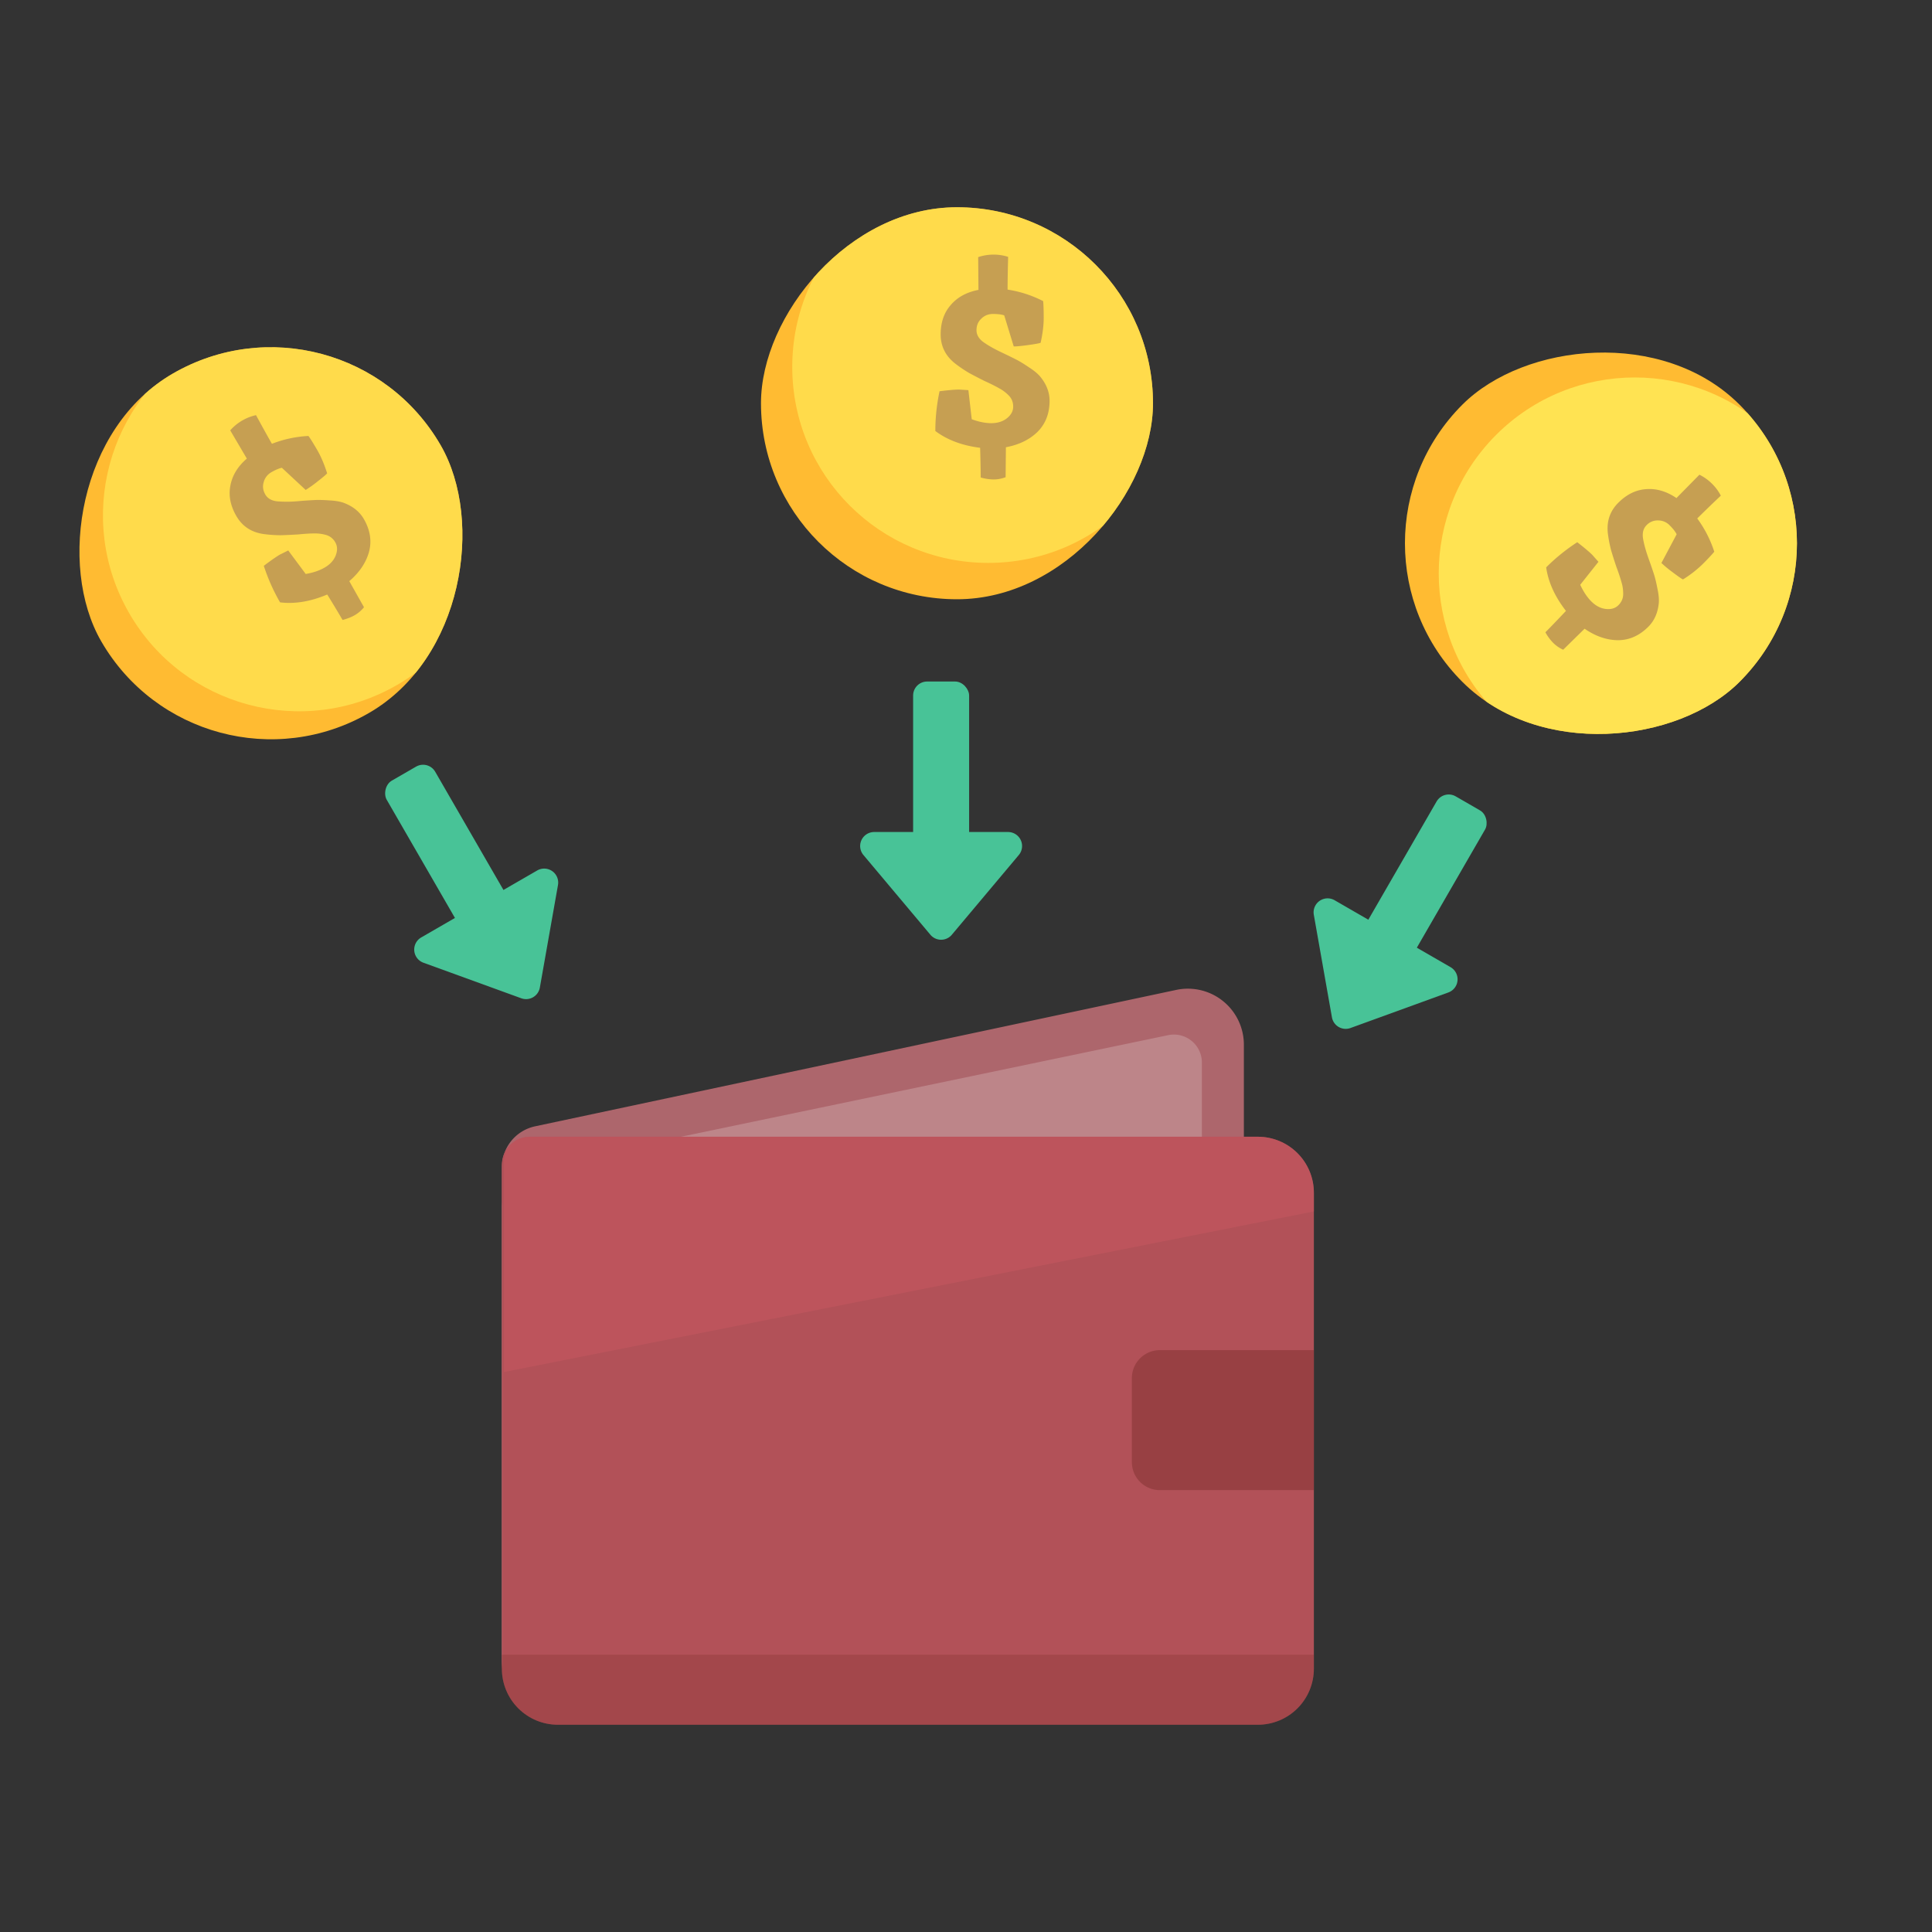 <svg xmlns="http://www.w3.org/2000/svg" width="138" height="138" fill="none"><rect width="100%" height="100%" fill="#333333" stroke="none"/><path fill="#AD666C" d="M35.848 83.386a3 3 0 0 1 2.375-2.935l45.792-9.743a4 4 0 0 1 4.833 3.913v44.059a4 4 0 0 1-4 4h-45a4 4 0 0 1-4-4V83.386z"/><path fill="#fff" d="M35.848 86.302a3 3 0 0 1 2.387-2.936L83.44 73.94a2 2 0 0 1 2.409 1.958v42.54a4 4 0 0 1-4 4h-42a4 4 0 0 1-4-4V86.302z" opacity=".2"/><g clip-path="url(#a)"><path fill="#B25158" d="M35.848 83.196a2 2 0 0 1 2-2h52a4 4 0 0 1 4 4v34a4 4 0 0 1-4 4h-50a4 4 0 0 1-4-4v-36z"/><path fill="#C45760" d="M94 86.5 36 98V83a2 2 0 0 1 2-2h52a4 4 0 0 1 4 4v1.5z" opacity=".6"/></g><path fill="#7F302E" d="M35.848 118.196h58v1a4 4 0 0 1-4 4h-50a4 4 0 0 1-4-4v-1z" opacity=".3"/><path fill="#7F302E" d="M80.848 98.438a2 2 0 0 1 2-2h11v10h-11a2 2 0 0 1-2-2v-6z" opacity=".5"/><g clip-path="url(#b)"><circle cx="14" cy="14" r="14" fill="#FFBB32" transform="matrix(-1 0 0 1 82.356 14.804)"/><circle cx="14" cy="14" r="14" fill="#FFE352" opacity=".8" transform="matrix(-1 0 0 1 84.59 12.207)"/><path fill="#C69F52" d="m68.51 27.826.66.04.24 2.08c.506.186.973.28 1.4.28.44 0 .806-.114 1.1-.34.306-.24.46-.52.46-.84 0-.32-.107-.587-.32-.8a2.786 2.786 0 0 0-.66-.5 12.321 12.321 0 0 0-1.04-.52 36.08 36.08 0 0 1-1.12-.58 9.74 9.74 0 0 1-.98-.66c-.707-.547-1.06-1.247-1.06-2.1 0-.854.24-1.554.72-2.1.48-.56 1.14-.92 1.98-1.08l-.02-2.34a3.457 3.457 0 0 1 2.14-.02c-.027 1.04-.04 1.82-.04 2.34.88.133 1.726.406 2.54.82.026.253.04.653.04 1.2 0 .533-.074 1.126-.22 1.78-.107.04-.4.093-.88.16-.48.066-.827.1-1.04.1l-.68-2.22c-.2-.067-.467-.1-.8-.1-.334 0-.614.113-.84.34-.227.213-.34.486-.34.82 0 .32.16.6.48.84.333.24.766.486 1.3.74.533.253.913.44 1.14.56.226.12.506.293.84.52.333.213.593.426.78.64.453.546.68 1.126.68 1.74 0 .906-.287 1.646-.86 2.22-.574.56-1.327.926-2.26 1.1l-.02 2.14c-.28.106-.567.16-.86.16a3.43 3.43 0 0 1-.92-.14c0-.48-.014-1.187-.04-2.12-1.28-.16-2.347-.56-3.2-1.2 0-.947.1-1.894.3-2.84.64-.08 1.106-.12 1.4-.12z"/></g><rect width="4" height="13" x="65.223" y="48.68" fill="#48C397" rx="1"/><path fill="#48C397" d="M67.988 66.768a1 1 0 0 1-1.531 0l-4.783-5.695a1 1 0 0 1 .766-1.643h9.565a1 1 0 0 1 .766 1.643l-4.783 5.695z"/><g clip-path="url(#c)"><circle cx="14" cy="14" r="14" fill="#FFBB32" transform="scale(-1 1) rotate(-45 -20.235 181.338)"/><circle cx="14" cy="14" r="14" fill="#FFE352" transform="scale(-1 1) rotate(-45 -18.838 185.33)"/><path fill="#C69F52" d="m113.736 39.634.439.495-1.301 1.64c.226.49.49.887.792 1.189.311.31.65.49 1.018.537.386.047.693-.042.919-.269.226-.226.339-.49.339-.792 0-.301-.037-.575-.113-.82a12.28 12.28 0 0 0-.367-1.103c-.161-.48-.288-.882-.382-1.202a9.703 9.703 0 0 1-.227-1.16c-.113-.886.132-1.63.736-2.234.603-.604 1.268-.929 1.994-.976.735-.057 1.457.155 2.164.636l1.64-1.668c.34.17.641.386.905.65s.472.547.623.849a94.749 94.749 0 0 0-1.683 1.626 8.332 8.332 0 0 1 1.216 2.376c-.16.198-.434.49-.82.877a8.22 8.22 0 0 1-1.415 1.103c-.103-.047-.348-.217-.735-.51a8.514 8.514 0 0 1-.806-.664l1.089-2.05c-.094-.19-.259-.401-.495-.637a1.142 1.142 0 0 0-.835-.354 1.076 1.076 0 0 0-.82.34c-.226.226-.311.537-.254.933.066.406.198.886.396 1.443.198.556.334.957.41 1.202.075.245.151.565.226.961.085.387.118.722.099 1.005-.066.707-.316 1.277-.75 1.71-.641.642-1.367.962-2.177.962-.802-.009-1.594-.282-2.376-.82l-1.528 1.5a2.41 2.41 0 0 1-.721-.496 3.408 3.408 0 0 1-.551-.75c.339-.339.829-.848 1.47-1.527-.792-1.018-1.263-2.055-1.414-3.11.67-.67 1.41-1.269 2.22-1.797.51.396.868.698 1.075.905z"/></g><rect width="4" height="13" x="103.113" y="56.383" fill="#48C397" rx="1" transform="rotate(30 103.113 56.383)"/><path fill="#48C397" d="M96.464 73.43a1 1 0 0 1-1.326-.765l-1.294-7.323a1 1 0 0 1 1.484-1.04l8.284 4.782a1 1 0 0 1-.158 1.806l-6.99 2.54z"/><rect width="4" height="13" fill="#48C397" rx="1" transform="scale(-1 1) rotate(30 -116.541 -29.945)"/><path fill="#48C397" d="M37.235 71.306a1 1 0 0 0 1.326-.766l1.295-7.323a1 1 0 0 0-1.485-1.04l-8.284 4.783a1 1 0 0 0 .159 1.806l6.989 2.54z"/><g clip-path="url(#d)"><circle cx="14" cy="14" r="14" fill="#FFBB32" transform="scale(-1 1) rotate(30 -48.961 -35.834)"/><circle cx="14" cy="14" r="14" fill="#FFE352" opacity=".8" transform="scale(-1 1) rotate(30 -46.232 -40.573)"/><path fill="#C69F52" d="m19.996 39.613.592-.295 1.248 1.68c.532-.09.983-.243 1.352-.457.381-.22.642-.501.783-.844.145-.361.138-.68-.022-.958a1.085 1.085 0 0 0-.677-.532 2.782 2.782 0 0 0-.821-.103c-.264-.002-.65.02-1.161.07-.506.03-.926.049-1.26.057a9.715 9.715 0 0 1-1.179-.082c-.885-.12-1.541-.55-1.968-1.288-.427-.74-.569-1.465-.426-2.179.135-.725.527-1.367 1.174-1.925l-1.187-2.017a3.46 3.46 0 0 1 1.843-1.087c.497.914.876 1.596 1.136 2.047a8.329 8.329 0 0 1 2.61-.56c.15.206.36.546.634 1.019.267.462.5 1.012.7 1.651-.073.088-.3.281-.683.579a8.59 8.59 0 0 1-.85.607l-1.7-1.583c-.206.042-.453.147-.742.313a1.141 1.141 0 0 0-.557.715c-.09.298-.052.591.115.88.16.277.439.44.836.487a8.48 8.48 0 0 0 1.496-.009 33.182 33.182 0 0 1 1.267-.085c.256-.01.585.001.987.03.396.019.728.073.996.165.666.247 1.152.636 1.459 1.167.453.785.575 1.57.365 2.352-.216.772-.686 1.466-1.407 2.083L26 43.374c-.189.233-.41.422-.664.569-.243.14-.532.253-.867.339a80.892 80.892 0 0 0-1.095-1.816c-1.188.501-2.312.688-3.37.56-.474-.82-.861-1.69-1.161-2.61.514-.388.898-.656 1.152-.803z"/></g><defs><clipPath id="a"><path fill="#fff" d="M35.848 83.196a2 2 0 0 1 2-2h52a4 4 0 0 1 4 4v34a4 4 0 0 1-4 4h-50a4 4 0 0 1-4-4v-36z"/></clipPath><clipPath id="b"><rect width="28" height="28" fill="#fff" rx="14" transform="matrix(-1 0 0 1 82.356 14.804)"/></clipPath><clipPath id="c"><rect width="28" height="28" fill="#fff" rx="14" transform="scale(-1 1) rotate(-45 -20.235 181.338)"/></clipPath><clipPath id="d"><rect width="28" height="28" fill="#fff" rx="14" transform="scale(-1 1) rotate(30 -48.961 -35.834)"/></clipPath></defs></svg>